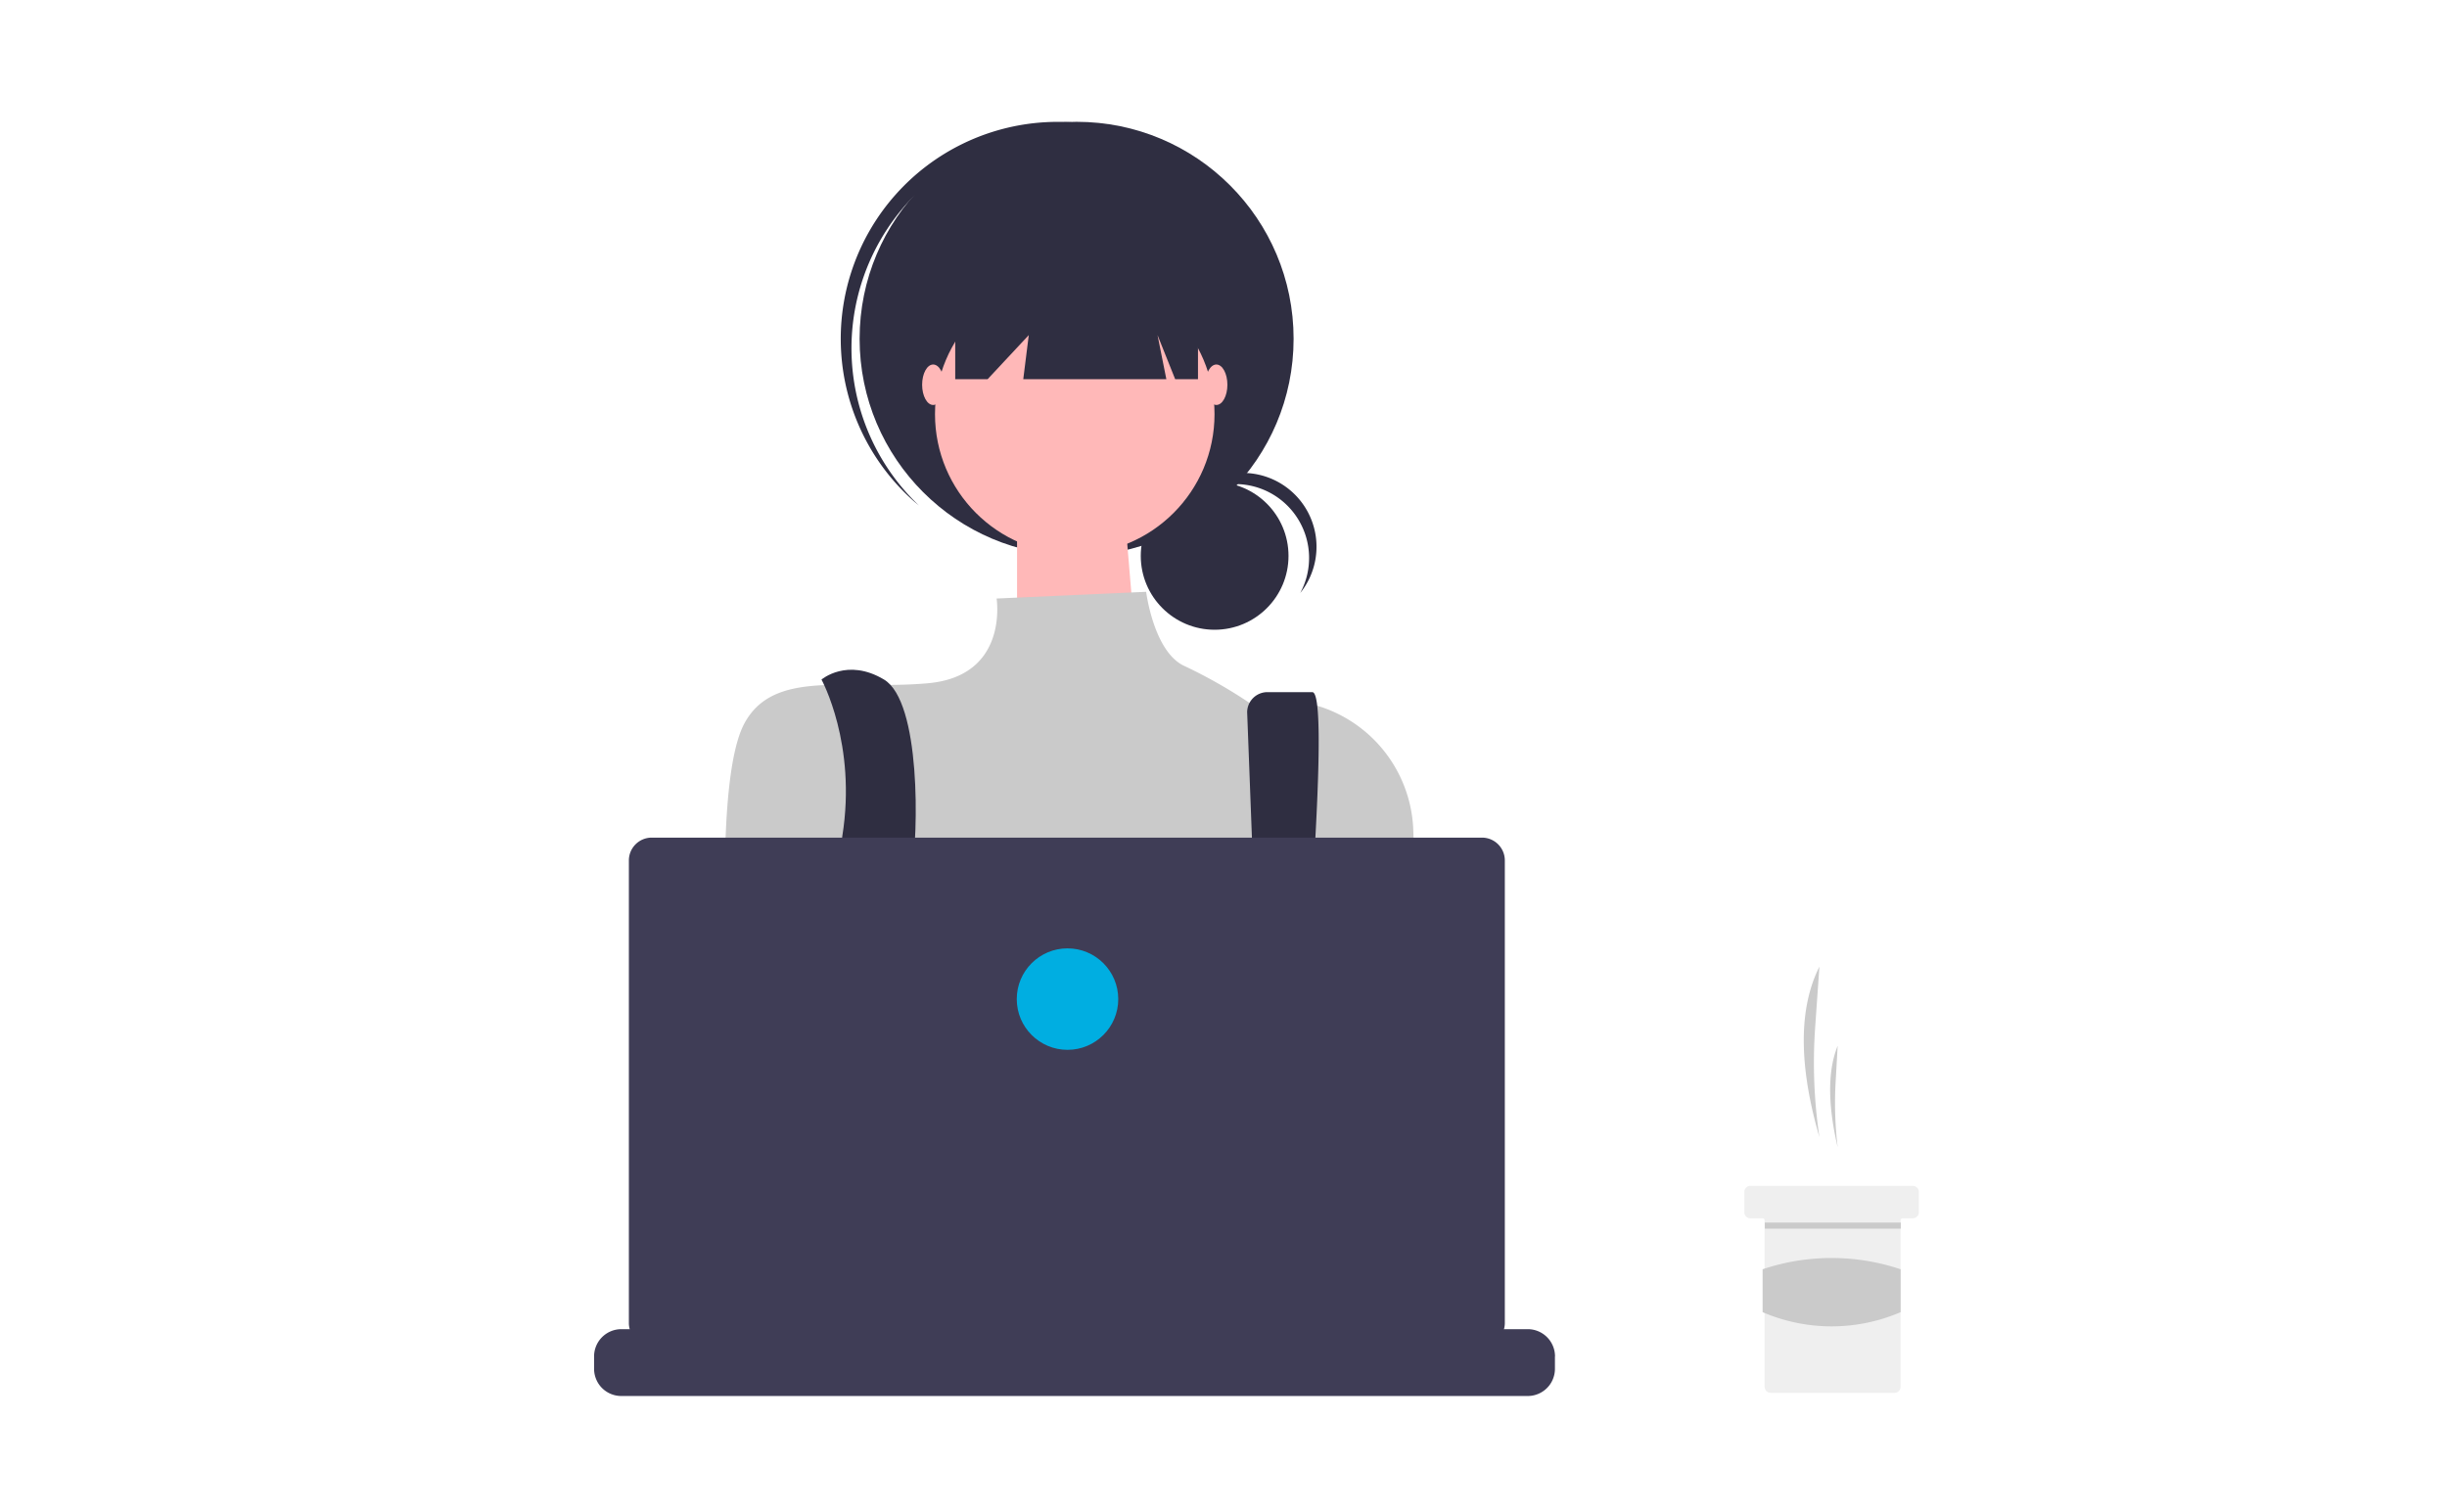 <svg xmlns="http://www.w3.org/2000/svg" width="377" height="233" viewBox="0 0 377 233">
  <g id="グループ_534" data-name="グループ 534" transform="translate(-260 -6741)">
    <rect id="長方形_121" data-name="長方形 121" width="377" height="233" transform="translate(260 6741)" fill="#fff"/>
    <g id="undraw_dev_focus_re_6iwt" transform="translate(314.546 6759.768)">
      <path id="パス_1468" data-name="パス 1468" d="M842.633,578.482h0a78.063,78.063,0,0,1-.655-16.921l.655-9.346h0C839.024,559.4,839.839,568.848,842.633,578.482Z" transform="translate(-616.869 -422.027)" fill="#cacaca"/>
      <path id="パス_1469" data-name="パス 1469" d="M854.382,606.85h0a57.384,57.384,0,0,1-.315-10.072l.315-5.563h0C852.646,595.49,853.038,601.116,854.382,606.85Z" transform="translate(-625.804 -448.832)" fill="#cacaca"/>
      <path id="パス_1470" data-name="パス 1470" d="M837.828,661.156v3.127a.943.943,0,0,1-.938.938h-1.564a.311.311,0,0,0-.313.313v25.642a.943.943,0,0,1-.938.938H815a.939.939,0,0,1-.938-.938V665.533a.314.314,0,0,0-.313-.313h-1.876a.939.939,0,0,1-.938-.938v-3.127a.937.937,0,0,1,.938-.938H836.89A.941.941,0,0,1,837.828,661.156Z" transform="translate(-596.741 -496.257)" fill="#efefef"/>
      <rect id="長方形_163" data-name="長方形 163" width="20.951" height="0.938" transform="translate(217.35 169.621)" fill="#cacaca"/>
      <path id="パス_1471" data-name="パス 1471" d="M841.2,704.117a26.926,26.926,0,0,1-21.264,0v-6.609a33.394,33.394,0,0,1,21.264,0Z" transform="translate(-602.926 -520.692)" fill="#cacaca"/>
      <circle id="楕円形_68" data-name="楕円形 68" cx="11.381" cy="11.381" r="11.381" transform="translate(121.208 55.509)" fill="#2f2e41"/>
      <path id="パス_1472" data-name="パス 1472" d="M556.566,310.665a11.383,11.383,0,0,1,10.019,16.782,11.378,11.378,0,1,0-18.9-12.5A11.353,11.353,0,0,1,556.566,310.665Z" transform="translate(-420.806 -254.842)" fill="#2f2e41"/>
      <circle id="楕円形_69" data-name="楕円形 69" cx="33.432" cy="33.432" r="33.432" transform="translate(77.89 0.002)" fill="#2f2e41"/>
      <path id="パス_1473" data-name="パス 1473" d="M391.749,148.5A33.426,33.426,0,0,1,438.081,145c-.273-.26-.544-.522-.828-.774a33.432,33.432,0,0,0-44.425,49.972c.284.253.576.49.866.732A33.426,33.426,0,0,1,391.749,148.5Z" transform="translate(-306.666 -135.809)" fill="#2f2e41"/>
      <path id="パス_1615" data-name="パス 1615" d="M74.863,100.235l-17.776,5.843V80.5h16.13Z" transform="translate(45.06 -25.642)" fill="#ffb8b8"/>
      <circle id="楕円形_70" data-name="楕円形 70" cx="21.532" cy="21.532" r="21.532" transform="translate(89.506 23.518)" fill="#ffb8b8"/>
      <path id="パス_1474" data-name="パス 1474" d="M389.535,367.5l-23.043,1.036s1.923,11.917-10.543,13.05-23.8-2.267-28.332,6.233-2.579,38.765-2.579,38.765,8.5,30.6,15.3,35.132,66.3-1.7,66.3-1.7l24.9-31.44-.843-24.247a20.789,20.789,0,0,0-24.451-19.825q-.367.069-.739.149a76.587,76.587,0,0,0-10.24-5.8C390.672,376.565,389.535,367.5,389.535,367.5Z" transform="translate(-267.497 -295.076)" fill="#cacaca"/>
      <path id="パス_1475" data-name="パス 1475" d="M372.26,407.416s5.477,9.937,3.21,24.1,7.243,44.127,7.243,44.127l6.8-1.7s-4.533-29.465-3.4-36.265,1.446-26.865-4.22-30.265S372.26,407.416,372.26,407.416Z" transform="translate(-300.241 -321.469)" fill="#2f2e41"/>
      <path id="パス_1476" data-name="パス 1476" d="M581.99,420.2l2.382,62.737,4.533,2.833s6.516-68.847,3.117-68.847H585.1a3.118,3.118,0,0,0-3.118,3.118Q581.986,420.116,581.99,420.2Z" transform="translate(-444.384 -329.038)" fill="#2f2e41"/>
      <circle id="楕円形_71" data-name="楕円形 71" cx="2.833" cy="2.833" r="2.833" transform="translate(87.757 147.094)" fill="#00aee1"/>
      <circle id="楕円形_72" data-name="楕円形 72" cx="2.833" cy="2.833" r="2.833" transform="translate(144.421 149.928)" fill="#00aee1"/>
      <path id="パス_1477" data-name="パス 1477" d="M323.672,58.069V79.6h4.987l6.346-6.8-.85,6.8H356.2l-1.36-6.8,2.72,6.8h3.513V58.069Z" transform="translate(-231.05 -39.934)" fill="#2f2e41"/>
      <ellipse id="楕円形_73" data-name="楕円形 73" cx="1.7" cy="3.117" rx="1.7" ry="3.117" transform="translate(87.523 37.401)" fill="#ffb8b8"/>
      <ellipse id="楕円形_74" data-name="楕円形 74" cx="1.7" cy="3.117" rx="1.7" ry="3.117" transform="translate(131.154 37.401)" fill="#ffb8b8"/>
      <path id="パス_1478" data-name="パス 1478" d="M392.253,732.7v1.9a4.171,4.171,0,0,1-.285,1.523,4.267,4.267,0,0,1-.3.625,4.2,4.2,0,0,1-3.612,2.051H248.415a4.2,4.2,0,0,1-3.612-2.051,4.282,4.282,0,0,1-.3-.625,4.171,4.171,0,0,1-.285-1.523v-1.9a4.2,4.2,0,0,1,4.2-4.2h8.051v-.885a.175.175,0,0,1,.175-.175h4.2a.175.175,0,0,1,.175.174v.886h2.624v-.885a.175.175,0,0,1,.174-.175h4.2a.175.175,0,0,1,.175.174v.886h2.627v-.885a.175.175,0,0,1,.175-.175h4.2a.175.175,0,0,1,.175.174v.886h2.624v-.885a.175.175,0,0,1,.175-.175h4.2a.175.175,0,0,1,.175.174v.886h2.624v-.885a.175.175,0,0,1,.174-.175h4.2a.175.175,0,0,1,.175.174v.886h2.627v-.885a.175.175,0,0,1,.175-.175h4.2a.175.175,0,0,1,.175.174v.886h2.624v-.885a.175.175,0,0,1,.175-.175h32.9a.175.175,0,0,1,.175.174v.886h2.627v-.885a.175.175,0,0,1,.175-.175h4.2a.177.177,0,0,1,.175.175v.885h2.624v-.885a.175.175,0,0,1,.174-.175h4.2a.175.175,0,0,1,.175.174v.886h2.624v-.885a.175.175,0,0,1,.175-.175h4.2a.175.175,0,0,1,.175.174v.886h2.627v-.885a.175.175,0,0,1,.175-.175h4.2a.174.174,0,0,1,.172.175v.885h2.627v-.885a.175.175,0,0,1,.174-.175h4.2a.175.175,0,0,1,.175.174v.886h2.624v-.885a.175.175,0,0,1,.175-.175h4.2a.175.175,0,0,1,.175.174v.886h12.249a4.2,4.2,0,0,1,4.2,4.2Z" transform="translate(-207.236 -542.455)" fill="#3f3d56"/>
      <path id="パス_1479" data-name="パス 1479" d="M392.8,488.621H264.887a3.521,3.521,0,0,0-3.521,3.521v71.269a3.521,3.521,0,0,0,3.521,3.521H392.8a3.521,3.521,0,0,0,3.521-3.521V492.142A3.521,3.521,0,0,0,392.8,488.621Z" transform="translate(-219.024 -378.319)" fill="#3f3d56"/>
      <circle id="楕円形_75" data-name="楕円形 75" cx="7.818" cy="7.818" r="7.818" transform="translate(102.103 127.366)" fill="#00aee1"/>
    </g>
  </g>
</svg>
